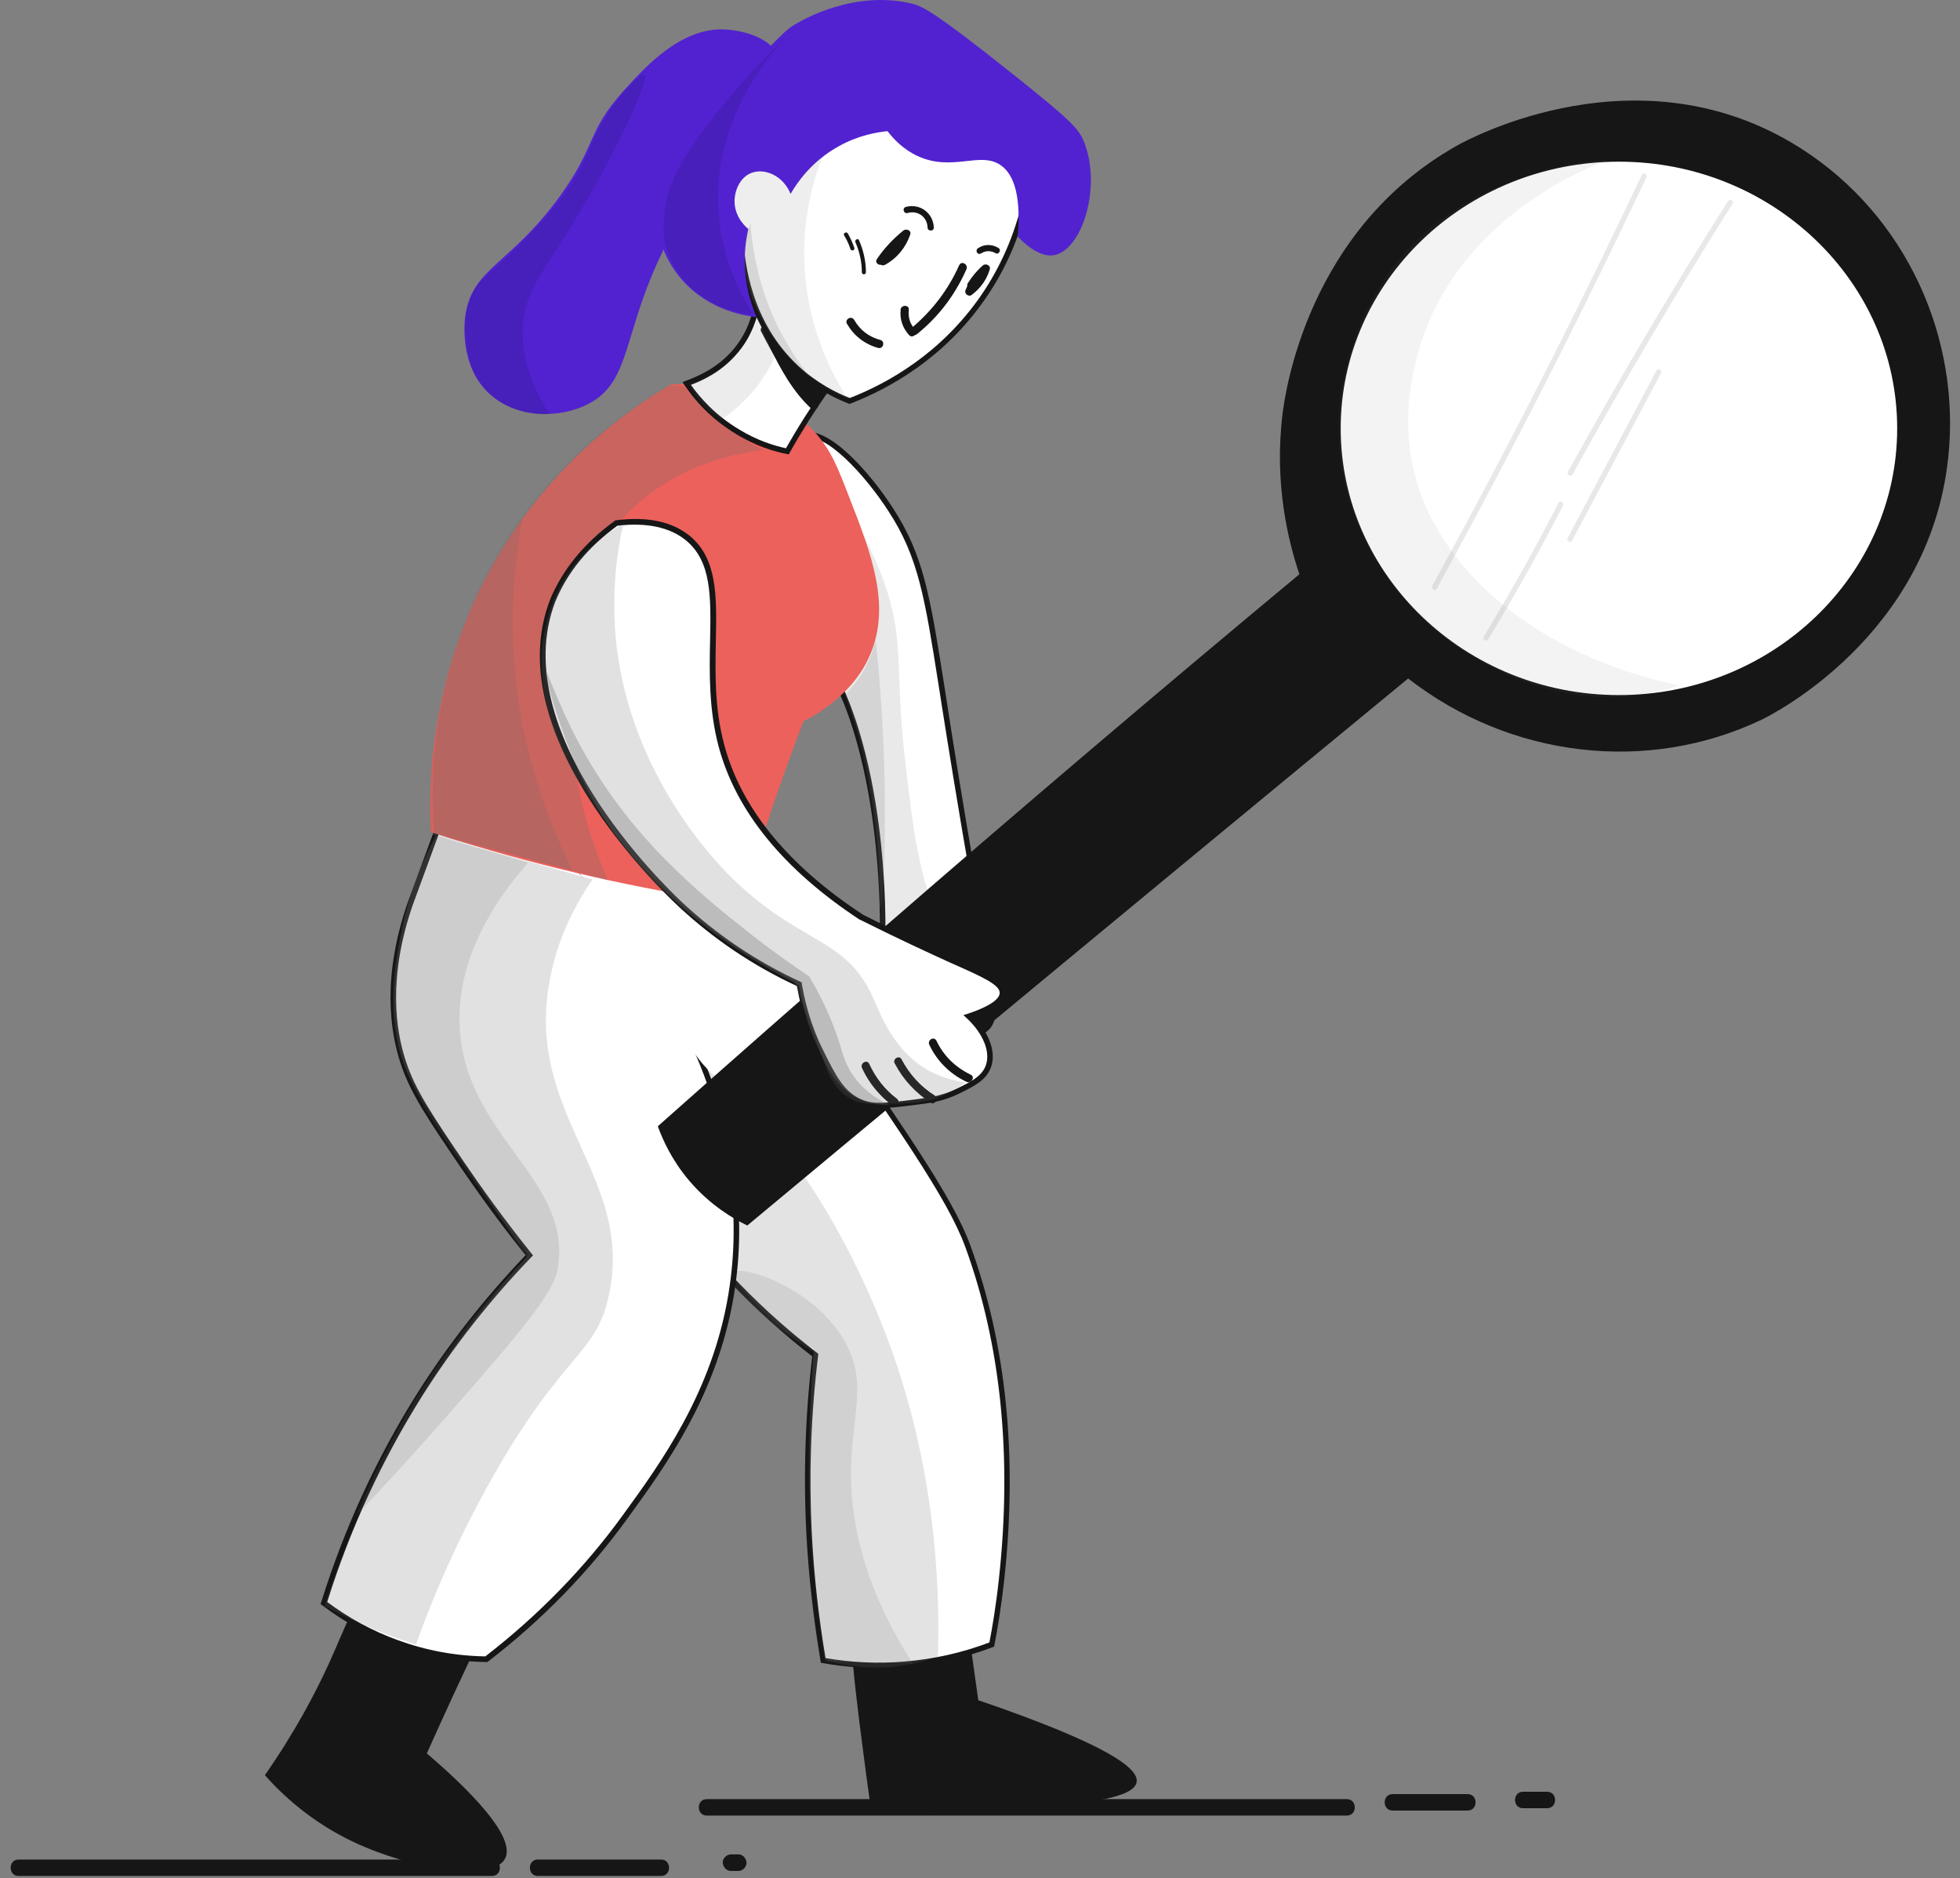 <svg xmlns="http://www.w3.org/2000/svg" width="167" height="160" viewBox="0 0 167 160" fill="none">
  <rect x="0" y="0" width="167" height="160" fill="#808080" stroke="none"/>
  <g clip-path="url(#clip0_7201_137)">
    <path d="M60.22 154.667H114.753C115.66 154.667 115.66 153.267 114.753 153.267H60.22C59.313 153.267 59.313 154.667 60.22 154.667Z" fill="#161616"/>
    <path d="M118.66 154.24H125.047C125.953 154.24 125.953 152.84 125.047 152.84H118.66C117.753 152.84 117.753 154.24 118.66 154.24Z" fill="#161616"/>
    <path d="M129.767 154.04H131.82C132.727 154.04 132.727 152.64 131.82 152.64H129.767C128.86 152.64 128.86 154.04 129.767 154.04Z" fill="#161616"/>
    <path d="M1.58 159.813H41.913C42.82 159.813 42.82 158.413 41.913 158.413H1.58C0.687 158.413 0.687 159.813 1.58 159.813Z" fill="#161616"/>
    <path d="M45.82 159.813H56.327C57.233 159.813 57.233 158.413 56.327 158.413H45.82C44.927 158.413 44.927 159.813 45.82 159.813Z" fill="#161616"/>
    <path d="M62.287 159.387H62.9C63.273 159.387 63.62 159.053 63.607 158.68C63.58 158.307 63.3 157.973 62.9 157.973H62.287C61.913 157.973 61.567 158.307 61.58 158.68C61.607 159.053 61.887 159.387 62.287 159.387Z" fill="#161616"/>
    <path d="M68.367 37.12C70.447 36.32 74.1 40.6 75.9 43.413C78.66 47.653 79.1 51.347 80.46 59.907C80.98 63.227 81.82 68.493 82.967 75.133C85.02 77.147 85.793 79.107 86.1 80.333C86.527 81.907 86.633 83.907 86.1 84.093C85.513 84.307 84.487 82.333 84.06 82.52C83.5 82.773 85.327 85.933 84.22 87.387C83.1 88.867 78.887 88.627 76.687 86.453C74.633 84.413 75.447 81.827 75.113 75.627C74.993 73.52 74.673 67.787 72.913 62.133C70.767 55.227 68.513 54.88 67.247 48.773C66.353 44.467 66.1 37.987 68.34 37.12H68.367Z" fill="white"/>
    <path d="M81.58 88.56C79.98 88.56 77.913 87.987 76.527 86.627C74.98 85.107 74.98 83.333 74.98 80.12C74.98 78.84 74.98 77.4 74.887 75.64C74.78 73.72 74.46 67.867 72.7 62.2C71.687 58.96 70.633 57.147 69.713 55.547C68.633 53.68 67.7 52.08 67.033 48.827C66.193 44.733 65.78 37.88 68.273 36.907C70.46 36.067 74.14 40.267 76.087 43.293C78.7 47.307 79.247 50.773 80.447 58.347L80.687 59.88C81.18 63.093 82.02 68.32 83.18 75.027C85.193 77.013 85.993 78.973 86.327 80.28C86.647 81.467 87.033 84.027 86.18 84.32C85.727 84.48 85.26 83.947 84.767 83.387C84.593 83.187 84.34 82.88 84.193 82.787C84.193 82.987 84.327 83.48 84.42 83.84C84.727 84.987 85.153 86.56 84.42 87.533C83.98 88.107 83.127 88.467 82.02 88.547C81.887 88.547 81.74 88.56 81.58 88.56ZM68.447 37.333C66.553 38.067 66.473 43.813 67.487 48.72C68.14 51.893 69.06 53.48 70.113 55.307C71.047 56.933 72.113 58.76 73.14 62.067C74.913 67.787 75.247 73.68 75.353 75.627C75.447 77.4 75.447 78.853 75.447 80.133C75.447 83.227 75.447 84.92 76.847 86.307C78.247 87.693 80.433 88.2 81.967 88.093C82.927 88.027 83.673 87.72 84.033 87.267C84.633 86.48 84.233 85.04 83.953 83.973C83.713 83.093 83.553 82.507 83.953 82.32C84.313 82.16 84.66 82.573 85.1 83.08C85.327 83.333 85.847 83.933 86.007 83.88C86.247 83.8 86.353 82.227 85.86 80.4C85.54 79.133 84.753 77.24 82.793 75.307L82.74 75.253V75.173C81.567 68.427 80.727 63.16 80.22 59.947L79.98 58.413C78.793 50.907 78.26 47.467 75.7 43.547C73.78 40.56 70.26 36.653 68.447 37.347V37.333Z" fill="#161616"/>
    <path opacity="0.15" d="M71.447 43.147C72.727 42.867 74.98 48.693 75.113 49.013C77.167 54.4 76.193 56.68 77.1 64.613C77.847 71.067 78.273 74.747 80.353 79.28C82.367 83.627 84.7 86.187 83.82 87.347C82.927 88.533 79.447 87.4 76.713 86.293C76.46 85.707 76.087 84.8 75.78 83.667C75.007 80.933 75.06 78.76 75.06 77.707C75.06 77.12 75.033 70.333 73.7 64.413C72.98 61.253 72.647 61.72 71.807 58.453C69.953 51.347 70.033 43.44 71.46 43.133L71.447 43.147Z" fill="#6D6C6C"/>
    <path opacity="0.17" d="M74.607 54.467C74.86 56.893 75.193 60.52 75.327 64.947C75.54 71.76 75.207 77.413 75.02 77.413C74.86 77.413 75.073 73.347 74.18 67.773C73.593 64.08 72.727 61.08 72.073 59.093C72.513 58.653 73.06 58.04 73.553 57.2C74.167 56.12 74.46 55.147 74.607 54.467Z" fill="#6D6C6C"/>
    <path d="M72.993 137.453C72.38 138.573 72.287 139.787 73.7 150.387C73.86 151.693 74.033 152.773 74.127 153.52C77.7 154.08 82.753 154.52 88.753 153.947C92.38 153.6 96.62 153.2 96.847 151.813C97.033 150.693 94.58 148.68 83.353 144.84C82.833 141.093 82.3 137.36 81.78 133.613C75.207 134.053 73.5 136.587 73.007 137.453H72.993Z" fill="#161616"/>
    <path d="M58.887 70.76C61.087 73.76 64.22 78.053 67.887 83.32C76.593 95.76 80.94 101.987 82.46 106.147C86.953 118.48 85.78 130.453 85.34 134.52C85.087 136.853 84.753 138.773 84.5 140.093C82.727 140.773 80.167 141.52 77.06 141.773C74.273 142.013 71.887 141.747 70.14 141.44C69.607 138.253 69.153 134.68 68.953 130.8C68.647 125.027 68.927 119.853 69.473 115.427C63.46 110.813 59.58 106.067 57.22 102.773C50.9 93.867 49.22 86.147 48.22 81.187C46.793 74.307 47.78 72.44 48.687 71.453C51.727 68.293 58.327 70.56 58.913 70.747L58.887 70.76Z" fill="white"/>
    <path d="M74.873 142.107C73.3 142.107 71.727 141.96 70.1 141.68L69.94 141.653L69.913 141.493C69.313 137.92 68.913 134.333 68.713 130.827C68.447 125.693 68.607 120.56 69.207 115.547C64.54 111.947 60.433 107.707 57.007 102.92C50.5 93.733 48.847 85.6 47.967 81.24C46.567 74.493 47.447 72.427 48.487 71.307C51.247 68.44 56.687 69.8 58.887 70.52L59.02 70.56L59.06 70.627C61.14 73.453 64.327 77.84 68.073 83.2C76.78 95.653 81.14 101.893 82.673 106.08C85.74 114.493 86.713 124.067 85.567 134.56C85.3 136.973 84.967 138.933 84.727 140.147L84.7 140.28L84.58 140.32C82.18 141.24 79.66 141.8 77.073 142.013C76.34 142.08 75.607 142.107 74.86 142.107H74.873ZM70.34 141.253C72.633 141.64 74.833 141.733 77.047 141.547C79.54 141.347 81.98 140.8 84.3 139.92C84.54 138.707 84.86 136.813 85.113 134.493C86.247 124.08 85.287 114.56 82.247 106.227C80.74 102.093 76.38 95.867 67.7 83.453C63.98 78.133 60.82 73.773 58.74 70.947C57.073 70.4 51.473 68.867 48.833 71.613C47.873 72.653 47.073 74.587 48.42 81.133C49.3 85.467 50.94 93.533 57.393 102.64C60.82 107.413 64.927 111.653 69.607 115.24L69.713 115.32V115.453C69.087 120.48 68.913 125.64 69.18 130.787C69.367 134.227 69.753 137.747 70.34 141.24V141.253Z" fill="#161616"/>
    <path opacity="0.19" d="M59.567 90.493C61.98 92.533 65.113 95.547 68.153 99.693C68.993 100.867 72.487 105.84 75.54 113.84C79.753 124.933 80.1 135.267 79.913 141.12C78.887 141.493 77.433 141.893 75.7 142.027C73.38 142.187 71.487 141.787 70.273 141.413C69.527 136.853 68.967 131.587 68.913 125.733C68.887 121.947 69.06 118.413 69.353 115.187C68.767 114.853 57.473 108.493 57.607 97.853C57.633 94.88 58.567 92.36 59.553 90.48L59.567 90.493Z" fill="#6D6C6C"/>
    <path opacity="0.15" d="M62.58 108.413C63.1 107.707 69.527 109.68 72.073 114.453C73.993 118.027 72.447 120.787 72.513 125.893C72.567 129.707 73.54 135.133 77.78 141.707C75.327 141.653 72.873 141.613 70.393 141.56C69.713 137.213 69.18 132.253 69.033 126.8C68.913 122.493 69.06 118.52 69.34 114.893C68.433 114.427 67.26 113.707 66.02 112.627C64.633 111.413 62.207 108.933 62.58 108.413Z" fill="#6D6C6C"/>
    <path d="M31.66 135.6C29.887 136.747 29.58 138.333 27.967 141.84C26.847 144.267 25.153 147.52 22.567 151.227C24.047 152.893 26.5 155.2 30.1 156.907C35.033 159.24 41.967 160.373 43.033 158.333C44.18 156.133 38.167 150.92 36.367 149.373C36.86 148.28 37.647 146.52 38.633 144.387C41.233 138.813 41.74 138 41.327 137C40.34 134.613 34.9 133.533 31.66 135.6Z" fill="#161616"/>
    <path d="M39.167 65.467C37.767 69.32 36.34 73.187 34.927 77.027C32.607 83.72 33.62 88.347 34.367 90.573C35.18 93.027 36.607 95.133 39.447 99.32C41.647 102.547 43.633 105.147 45.087 106.947C42.18 109.96 38.887 113.867 35.78 118.787C31.593 125.427 29.113 131.68 27.593 136.56C28.98 137.613 31.06 138.947 33.793 139.947C36.86 141.067 39.567 141.333 41.42 141.347C44.673 138.84 49.113 134.933 53.26 129.2C56.513 124.733 60.887 118.72 62.287 110.293C64.673 95.947 56.887 84.28 54.1 80.12C49.073 72.56 43.033 67.973 39.18 65.453L39.167 65.467Z" fill="white"/>
    <path d="M41.5 141.587H41.42C38.78 141.547 36.193 141.08 33.713 140.173C31.447 139.347 29.34 138.187 27.447 136.747L27.313 136.653L27.367 136.493C29.327 130.2 32.087 124.2 35.58 118.653C38.207 114.507 41.3 110.573 44.78 106.933C43.46 105.293 41.473 102.707 39.26 99.453L39.22 99.4C36.393 95.227 34.98 93.133 34.153 90.653C33.22 87.867 32.553 83.227 34.713 76.96C35.26 75.467 35.807 73.987 36.353 72.493C37.22 70.133 38.087 67.76 38.953 65.4L39.06 65.12L39.313 65.28C45.407 69.267 50.46 74.227 54.3 80.013C57.207 84.36 64.927 95.907 62.527 110.36C61.113 118.84 56.687 124.92 53.46 129.36C50.18 133.907 46.18 138.013 41.58 141.547L41.513 141.6L41.5 141.587ZM27.873 136.467C29.687 137.827 31.713 138.933 33.887 139.72C36.287 140.6 38.793 141.067 41.353 141.107C45.887 137.6 49.833 133.547 53.073 129.067C56.273 124.667 60.673 118.627 62.06 110.267C64.433 96 56.793 84.56 53.913 80.253C50.153 74.6 45.233 69.747 39.3 65.813C38.473 68.093 37.633 70.36 36.807 72.627C36.26 74.12 35.713 75.6 35.167 77.093C33.047 83.227 33.687 87.76 34.607 90.48C35.407 92.893 36.82 94.973 39.62 99.12L39.66 99.173C41.94 102.52 43.98 105.16 45.287 106.787L45.42 106.947L45.273 107.093C41.753 110.747 38.633 114.72 35.993 118.893C32.553 124.36 29.82 130.267 27.887 136.453L27.873 136.467Z" fill="#161616"/>
    <path d="M49.02 73.893C50.82 76.4 52.593 78.92 54.313 81.467C54.527 81.347 54.713 81.227 54.927 81.12C53.407 79.08 52.047 76.907 50.873 74.64C50.713 74.8 50.54 74.973 50.38 75.133C51.34 75.787 51.873 76.773 52.46 77.733C53.14 78.853 53.847 79.973 54.513 81.107C55.847 83.28 57.18 85.48 58.513 87.653C58.727 87.533 58.913 87.413 59.127 87.307C57.087 84.12 55.06 80.947 52.993 77.76C52.753 77.387 52.153 77.733 52.38 78.107C54.9 82.32 57.46 86.507 59.98 90.72C60.22 91.12 60.82 90.773 60.593 90.373C58.74 87.24 56.927 84.08 55.073 80.947C54.887 81.093 54.7 81.227 54.513 81.373C57.153 84.293 57.62 88.56 60.5 91.293C60.833 91.6 61.313 91.107 60.993 90.8C58.113 88.08 57.647 83.8 55.007 80.88C54.727 80.573 54.26 80.973 54.447 81.307C56.3 84.44 58.113 87.6 59.967 90.733C60.18 90.613 60.367 90.493 60.58 90.387C58.06 86.173 55.5 81.987 52.98 77.773C52.767 77.893 52.58 78.013 52.367 78.12C54.407 81.307 56.433 84.48 58.5 87.667C58.74 88.04 59.34 87.693 59.113 87.32C57.62 84.867 56.113 82.413 54.62 79.973C53.527 78.147 52.513 75.787 50.687 74.547C50.38 74.333 50.06 74.733 50.193 75.04C51.367 77.307 52.7 79.467 54.247 81.52C54.5 81.867 55.113 81.547 54.86 81.173C53.153 78.6 51.393 76.08 49.567 73.6C49.38 73.2 48.767 73.547 49.033 73.933L49.02 73.893Z" fill="white"/>
    <path opacity="0.2" d="M50.487 74.92C49.273 76.68 47.58 79.573 46.86 83.387C44.633 94.947 53.993 100.067 51.913 110.2C50.82 115.533 48.033 115.04 41.807 126.133C38.647 131.773 36.633 136.733 35.447 140.093C33.927 139.627 32.26 139.013 30.513 138.227C29.487 137.76 28.527 137.293 27.66 136.8C29.047 132.493 31.127 127.307 34.26 121.733C37.82 115.44 41.727 110.533 45.02 106.907C44.113 105.733 42.753 103.96 41.18 101.733C36.847 95.6 34.647 92.467 33.927 88.867C33.113 84.893 33.78 81.493 34.26 79.2C34.967 75.733 36.153 73.027 37.113 71.173C41.553 72.413 46.02 73.68 50.5 74.92H50.487Z" fill="#6D6C6C"/>
    <path opacity="0.17" d="M44.993 73.493C42.353 76.507 38.887 81.467 39.167 87.453C39.593 96.84 48.847 100.413 47.513 108.107C47.14 110.24 44.193 113.653 38.273 120.413C35.02 124.133 32.26 127.107 30.367 129.093C31.82 125.533 33.927 121.28 36.967 116.787C39.66 112.813 42.42 109.627 44.873 107.12C44.153 106.027 42.86 104.053 41.247 101.627C35.607 93.16 34.513 91.827 33.873 88.88C33.127 85.413 33.62 82.493 33.993 80.32C34.673 76.267 36.1 73.16 37.18 71.2C39.78 71.947 42.393 72.72 44.993 73.493Z" fill="#6D6C6C"/>
    <path d="M57.087 32.787C53.767 34.747 47.447 39.08 42.633 47.027C36.5 57.16 36.5 67.053 36.713 70.893C37.86 71.267 39.033 71.64 40.22 71.987C48.193 74.373 55.913 75.987 63.22 77.013C63.833 74.933 64.487 72.827 65.18 70.653C66.233 67.453 67.327 64.387 68.46 61.453C72.34 59.44 73.7 56.84 74.14 55.773C75.94 51.56 74.233 47.16 72.38 42.413C71.353 39.747 70.807 38.387 69.527 36.933C65.5 32.373 58.86 32.653 57.087 32.773V32.787Z" fill="#EC615B"/>
    <path opacity="0.27" d="M64.967 38.333C58.58 39.173 55.167 42.08 53.78 43.427C45.993 51.12 48.687 64.107 49.407 67.613C50.06 70.773 51.047 73.293 51.82 75C46.887 73.667 41.967 72.307 37.033 70.973C36.727 67.4 36.42 58.2 41.74 48.4C46.673 39.32 53.767 34.667 56.927 32.84C57.367 32.867 57.82 32.907 58.26 32.933C58.94 33.733 59.753 34.573 60.767 35.44C62.26 36.747 63.74 37.667 64.98 38.32L64.967 38.333Z" fill="#6D6C6C"/>
    <path opacity="0.2" d="M44.5 44.2C43.847 47.64 43.313 52.627 44.007 58.52C44.847 65.44 47.073 70.8 48.807 74.173C44.78 73.147 40.74 72.12 36.713 71.107C36.527 67.88 36.62 63.04 38.167 57.467C39.847 51.387 42.567 46.933 44.5 44.2Z" fill="#6D6C6C"/>
    <path d="M56.047 95.947C62.273 90.413 68.54 84.907 74.82 79.44C86.673 69.133 98.633 58.96 110.713 48.92C109.767 46.107 108.553 41.227 109.273 35.307C109.5 33.427 111.42 19.573 124.127 12.413C125.18 11.813 139.753 3.933 153.42 12.627C162.433 18.36 167.1 28.813 165.993 39.027C164.367 54.213 150.887 60.933 150.1 61.307C140.38 65.947 128.687 64.573 119.98 57.8C106.887 68.573 93.833 79.36 80.793 90.173C75.073 94.907 69.38 99.653 63.673 104.4C62.487 103.827 60.513 102.68 58.74 100.6C57.247 98.853 56.473 97.107 56.047 95.947Z" fill="#161616"/>
    <path d="M137.94 59.36C151.121 59.36 161.807 49.122 161.807 36.493C161.807 23.864 151.121 13.627 137.94 13.627C124.759 13.627 114.073 23.864 114.073 36.493C114.073 49.122 124.759 59.36 137.94 59.36Z" fill="white"/>
    <path d="M137.94 59.507C124.7 59.507 113.927 49.187 113.927 36.493C113.927 23.8 124.7 13.48 137.94 13.48C151.18 13.48 161.953 23.8 161.953 36.493C161.953 49.187 151.18 59.507 137.94 59.507ZM137.94 13.773C124.86 13.773 114.233 23.96 114.233 36.493C114.233 49.027 124.873 59.213 137.94 59.213C151.007 59.213 161.647 49.027 161.647 36.493C161.647 23.96 151.007 13.773 137.94 13.773Z" fill="#161616"/>
    <path d="M139.887 14.893C135.527 24.133 130.94 33.28 126.14 42.307C124.78 44.853 123.42 47.387 122.033 49.92C121.9 50.173 122.287 50.4 122.42 50.147C127.34 41.173 132.047 32.107 136.527 22.92C137.793 20.333 139.033 17.733 140.287 15.107C140.407 14.867 140.02 14.64 139.887 14.893Z" fill="#E8E8E8"/>
    <path d="M147.233 17.133C142.447 24.68 137.9 32.373 133.593 40.2C133.46 40.453 133.847 40.68 133.98 40.427C138.3 32.6 142.847 24.92 147.62 17.36C147.767 17.12 147.38 16.893 147.233 17.133Z" fill="#E8E8E8"/>
    <path d="M132.793 42.84C130.807 46.707 128.687 50.507 126.42 54.227C126.273 54.48 126.66 54.707 126.807 54.453C129.06 50.733 131.193 46.933 133.18 43.067C133.313 42.813 132.927 42.573 132.793 42.84Z" fill="#E8E8E8"/>
    <path d="M141.14 31.56C138.607 36.32 136.1 41.067 133.567 45.827C133.433 46.08 133.82 46.307 133.953 46.053C136.487 41.293 138.993 36.547 141.527 31.787C141.66 31.533 141.273 31.307 141.14 31.56Z" fill="#E8E8E8"/>
    <path opacity="0.08" d="M137.233 13.547C135.567 14.147 124.567 18.267 121.047 29.32C120.647 30.6 119.38 34.72 120.327 39.493C122.153 48.587 131.233 55.933 143.113 58.4C142.207 58.707 140.953 59.067 139.38 59.253C129.927 60.44 122.607 54 121.753 53.24C119.887 51.533 114.127 45.76 114.02 36.613C114.007 35.813 114.047 26.787 120.9 20.28C124.887 16.493 129.553 15.107 131.5 14.547C133.793 13.893 135.793 13.653 137.233 13.56V13.547Z" fill="#6D6C6C"/>
    <path d="M52.527 44.56C54.207 44.347 56.74 44.32 58.58 45.827C62.553 49.053 59.487 56.067 61.46 63.493C62.513 67.467 65.3 72.827 73.393 78.133C76.593 79.747 79.26 80.96 81.113 81.8C83.753 82.987 85.447 83.667 85.42 84.587C85.393 85.493 83.74 86.173 82.54 86.573C83.967 87.907 84.687 89.587 84.207 90.88C83.833 91.88 82.807 92.373 81.66 92.933C80.353 93.587 79.247 93.733 77.993 93.893C75.633 94.2 74.46 94.333 73.38 93.893C71.713 93.187 70.967 91.653 69.873 89.427C69.26 88.213 68.513 86.32 68.113 83.853C65.473 82.64 61.687 80.533 57.913 77C56.433 75.613 42.78 62.52 47.087 51.2C47.74 49.613 49.127 47.04 52.54 44.56H52.527Z" fill="white"/>
    <path d="M75.007 94.4C74.353 94.4 73.807 94.32 73.287 94.093C71.567 93.36 70.78 91.787 69.7 89.587L69.66 89.507C69.087 88.36 68.327 86.48 67.9 84C64.153 82.267 60.74 79.96 57.753 77.16C56.713 76.187 53.1 72.653 50.127 67.947C46.127 61.587 45.02 55.933 46.86 51.107C47.927 48.52 49.78 46.253 52.393 44.36L52.447 44.32H52.5C55.153 43.987 57.247 44.427 58.74 45.627C61.14 47.573 61.073 50.827 60.993 54.6C60.94 57.28 60.873 60.333 61.7 63.413C63.127 68.827 67.113 73.707 73.527 77.92C76.753 79.547 79.447 80.773 81.22 81.587L81.82 81.853C84.233 82.933 85.687 83.587 85.66 84.587C85.647 85.36 84.793 86.027 82.98 86.667C84.34 88.067 84.9 89.72 84.42 90.96C84.02 92.04 82.94 92.56 81.807 93.12L81.753 93.147C80.42 93.813 79.313 93.96 78.02 94.12C76.753 94.28 75.793 94.4 75.007 94.4ZM52.62 44.773C50.073 46.627 48.34 48.76 47.3 51.28C43.087 62.36 56.527 75.373 58.073 76.827C61.06 79.627 64.473 81.92 68.207 83.64L68.313 83.693V83.813C68.74 86.307 69.5 88.173 70.06 89.32L70.1 89.4C71.18 91.587 71.887 93.027 73.447 93.68C74.447 94.093 75.54 93.973 77.94 93.667C79.193 93.507 80.273 93.36 81.54 92.733L81.593 92.707C82.687 92.173 83.633 91.707 83.98 90.8C84.42 89.653 83.793 88.067 82.38 86.747L82.087 86.48L82.46 86.36C84.687 85.613 85.167 84.987 85.18 84.587C85.193 83.907 83.7 83.227 81.607 82.293L81.007 82.027C79.22 81.213 76.513 79.973 73.273 78.347H73.247C66.727 74.053 62.687 69.08 61.22 63.56C60.393 60.413 60.447 57.333 60.5 54.613C60.58 50.813 60.633 47.813 58.42 46.013C57.047 44.907 55.087 44.493 52.593 44.787L52.62 44.773Z" fill="#161616"/>
    <path d="M73.447 90.987C74.033 92.267 74.927 93.347 76.073 94.213C76.42 94.493 76.78 93.88 76.42 93.6C75.393 92.827 74.593 91.8 74.06 90.627C73.873 90.227 73.26 90.573 73.447 90.973V90.987Z" fill="#161616"/>
    <path d="M76.247 90.613C76.953 91.973 78.007 93.093 79.287 93.933C79.66 94.173 80.007 93.56 79.633 93.32C78.447 92.573 77.487 91.52 76.82 90.253C76.633 89.853 76.02 90.2 76.233 90.6L76.247 90.613Z" fill="#161616"/>
    <path d="M79.193 89.027C79.847 90.413 80.967 91.507 82.353 92.16C82.753 92.347 83.127 91.733 82.7 91.547C81.42 90.933 80.407 89.96 79.793 88.667C79.58 88.24 78.993 88.6 79.18 89.013L79.193 89.027Z" fill="#161616"/>
    <path opacity="0.2" d="M53.113 44.6C52.593 46.92 52.033 50.56 52.527 54.96C53.807 66.093 61.02 73.44 62.207 74.64C68.153 80.533 72.033 79.733 74.393 85C75.02 86.4 76.153 89.587 79.193 91.24C80.38 91.867 81.513 92.107 82.26 92.2C81.86 92.533 81.207 92.973 80.34 93.347C78.887 93.973 77.62 94 75.633 94.027C74.153 94.053 73.407 94.053 72.753 93.747C71.367 93.12 70.713 91.8 70.46 91.147C69.527 88.627 68.607 86.093 67.673 83.573C63.113 81.24 56.66 77.067 51.553 69.933C49.42 66.96 45.873 61.867 46.167 55.733C46.313 52.947 47.193 51.013 47.407 50.547C49.073 47.107 51.833 45.333 53.087 44.6H53.113Z" fill="#6D6C6C"/>
    <path opacity="0.32" d="M46.487 57.16C46.633 57.107 47.513 59.92 49.273 63.2C53.553 71.293 59.727 76.253 64.153 79.72C66.167 81.293 67.873 82.453 68.953 83.187C70.26 85.387 71.007 87.28 71.46 88.667C71.833 89.813 72.047 90.84 72.913 91.92C73.807 93.093 74.953 93.747 75.793 94.12C75.167 94.147 74.207 94.093 73.193 93.627C71.273 92.733 70.433 90.893 69.54 88.92C69.02 87.8 68.42 86.107 68.087 83.933C55.873 77.76 51.287 69.973 49.553 66.267C47.78 62.48 46.3 57.267 46.487 57.16Z" fill="#6D6C6C"/>
    <path d="M65.86 23.2C64.193 23.853 65.18 27.133 62.513 30.107C61.207 31.587 59.607 32.28 58.513 32.68C59.22 33.733 60.593 35.44 62.86 36.8C64.473 37.787 66.02 38.253 67.1 38.467C67.447 37.84 68.033 36.853 68.767 35.68C71.367 31.587 72.3 31.147 72.433 29.787C72.78 26.467 67.993 22.373 65.86 23.213V23.2Z" fill="white"/>
    <path d="M67.22 38.707L67.047 38.68C66.02 38.48 64.433 38.027 62.74 36.987C60.5 35.64 59.1 33.973 58.313 32.8L58.153 32.547L58.433 32.44C59.487 32.053 61.047 31.373 62.34 29.933C63.727 28.387 64.1 26.76 64.393 25.467C64.673 24.267 64.887 23.32 65.767 22.973C66.687 22.613 68.06 23.04 69.473 24.107C71.22 25.427 72.887 27.707 72.66 29.787C72.567 30.64 72.193 31.16 71.367 32.267C70.793 33.04 70.02 34.093 68.94 35.787C68.233 36.92 67.647 37.907 67.287 38.56L67.207 38.707H67.22ZM58.873 32.787C59.647 33.893 60.967 35.387 62.98 36.587C64.527 37.533 65.98 37.973 66.967 38.187C67.34 37.533 67.887 36.6 68.553 35.547C69.633 33.84 70.42 32.787 70.993 32C71.793 30.92 72.113 30.48 72.193 29.747C72.393 27.853 70.78 25.693 69.193 24.48C67.94 23.52 66.687 23.12 65.94 23.413C65.287 23.68 65.1 24.467 64.847 25.573C64.54 26.933 64.153 28.627 62.687 30.253C61.447 31.653 59.967 32.373 58.873 32.787Z" fill="#161616"/>
    <path d="M65.553 29.507C66.513 31.427 67.513 33.32 69.113 34.8C69.447 35.107 69.927 34.613 69.607 34.307C68.06 32.88 67.1 31.013 66.167 29.16C65.953 28.76 65.353 29.107 65.553 29.507Z" fill="#161616"/>
    <path d="M64.86 28.253C65.94 30.36 67.1 32.44 69.167 33.733C69.513 33.947 69.873 33.48 69.593 33.173C68.913 32.453 68.207 31.72 67.553 31C67.393 31.16 67.22 31.333 67.06 31.493C67.46 31.92 67.873 32.307 68.34 32.64C68.5 32.76 69.02 32.987 69.113 33.133C69.26 33.373 69.113 33.747 69.047 33.973C69.287 34.04 69.487 34.093 69.727 34.16C69.753 34.04 69.753 33.92 69.78 33.827C69.833 33.52 69.447 33.2 69.193 33.48C69.193 33.227 69.127 32.96 68.953 32.76C68.74 32.88 68.553 33 68.34 33.107C68.593 33.453 68.86 33.813 69.113 34.16C69.3 34.013 69.487 33.88 69.673 33.733C69.46 33.493 69.3 33.267 69.14 33.013C68.927 32.707 68.34 32.893 68.513 33.293C68.66 33.6 68.7 33.72 68.913 33.973C69.193 34.32 69.687 33.827 69.407 33.48C69.34 33.36 69.26 33.24 69.193 33.107C68.98 33.2 68.767 33.293 68.567 33.387C68.78 33.693 68.993 33.973 69.22 34.253C69.473 34.56 70.02 34.16 69.78 33.827C69.527 33.48 69.26 33.12 69.007 32.773C68.753 32.4 68.207 32.72 68.393 33.12C68.633 33.587 69.1 34.693 69.727 33.987C69.54 33.867 69.327 33.747 69.14 33.64C69.113 33.76 69.113 33.88 69.087 33.973C69.02 34.413 69.647 34.6 69.767 34.16C69.927 33.6 70.327 33.347 69.86 32.773C69.647 32.52 69.3 32.4 69.047 32.24C68.513 31.893 68.047 31.467 67.593 31C67.287 30.667 66.793 31.16 67.1 31.493C67.78 32.213 68.46 32.947 69.14 33.667C69.287 33.48 69.42 33.293 69.567 33.107C67.62 31.893 66.553 29.88 65.513 27.893C65.26 27.493 64.647 27.867 64.86 28.267V28.253Z" fill="#161616"/>
    <path d="M87.38 17C86.913 19.08 85.953 22.173 83.753 25.347C79.9 30.933 74.647 33.307 72.407 34.16C71.127 33.667 69.433 32.8 67.847 31.333C63.5 27.28 63.167 21.747 63.127 20.32C62.66 20.2 61.98 19.947 61.393 19.387C59.9 17.933 59.54 15.053 60.927 13.867C62.5 12.507 65.487 14.173 65.82 14.333C66.54 14.733 67.06 15.227 67.393 15.6C68.673 11.72 71.767 8.787 75.447 8.187C80.447 7.373 85.927 11.013 87.407 17H87.38Z" fill="white"/>
    <path d="M72.407 34.413L72.327 34.387C71.14 33.933 69.367 33.067 67.687 31.507C63.673 27.773 62.993 22.693 62.887 20.493C62.407 20.347 61.78 20.08 61.22 19.547C60.327 18.68 59.78 17.28 59.82 15.96C59.847 15 60.18 14.187 60.767 13.68C61.807 12.787 63.607 12.92 65.847 14.08L65.913 14.107C66.42 14.387 66.873 14.733 67.287 15.133C68.7 11.28 71.767 8.533 75.393 7.933C80.7 7.067 86.18 11.107 87.607 16.933V16.987V17.04C86.913 20.12 85.687 22.96 83.94 25.467C80.447 30.52 75.78 33.093 72.487 34.373L72.407 34.4V34.413ZM62.513 13.56C61.967 13.56 61.46 13.693 61.073 14.04C60.593 14.453 60.313 15.147 60.287 15.973C60.247 17.173 60.753 18.44 61.553 19.213C62.1 19.733 62.74 19.987 63.18 20.093L63.353 20.133V20.307C63.42 22.333 64.007 27.44 68.007 31.16C69.593 32.627 71.26 33.467 72.407 33.907C75.633 32.653 80.167 30.12 83.567 25.2C85.26 22.747 86.46 19.987 87.14 16.987C85.74 11.413 80.513 7.573 75.46 8.4C71.953 8.987 68.86 11.827 67.593 15.653L67.46 16.04L67.193 15.733C66.767 15.24 66.26 14.827 65.687 14.52L65.62 14.493C64.82 14.08 63.593 13.56 62.5 13.56H62.513Z" fill="#161616"/>
    <path d="M81.727 22.587C80.793 24.693 79.407 26.493 77.633 27.973C77.287 28.253 77.78 28.747 78.127 28.467C79.98 26.973 81.38 25.12 82.34 22.947C82.527 22.52 81.913 22.173 81.727 22.6V22.587Z" fill="#161616"/>
    <path d="M76.74 26.4C76.647 27.2 76.927 27.973 77.46 28.547C77.767 28.88 78.26 28.387 77.953 28.053C77.527 27.587 77.367 27.027 77.433 26.387C77.487 25.947 76.78 25.947 76.727 26.387L76.74 26.4Z" fill="#161616"/>
    <path d="M75.313 22.4C75.927 21.56 76.647 20.813 77.46 20.133C77.273 20.013 77.06 19.893 76.873 19.787C76.567 20.72 75.913 21.467 75.047 21.933C75.193 22.12 75.327 22.307 75.473 22.493C76.007 21.84 76.553 21.213 77.087 20.547C77.367 20.2 76.873 19.707 76.593 20.053C76.06 20.707 75.513 21.333 74.98 22C74.727 22.307 75.047 22.747 75.407 22.56C76.433 22 77.18 21.08 77.553 19.987C77.673 19.613 77.22 19.453 76.967 19.64C76.1 20.347 75.353 21.133 74.727 22.053C74.447 22.427 75.06 22.773 75.313 22.4Z" fill="#161616"/>
    <path d="M83.073 24.453C83.38 23.933 83.78 23.493 84.22 23.093C84.033 22.973 83.82 22.853 83.633 22.747C83.42 23.453 83.007 24.08 82.393 24.52C82.553 24.667 82.74 24.773 82.913 24.92C83.06 24.547 83.26 24.2 83.527 23.893C83.807 23.547 83.313 23.053 83.033 23.4C82.7 23.827 82.447 24.24 82.26 24.733C82.14 25.013 82.54 25.32 82.78 25.133C83.527 24.573 84.06 23.853 84.327 22.96C84.447 22.613 83.993 22.4 83.74 22.613C83.247 23.04 82.833 23.547 82.473 24.107C82.22 24.48 82.82 24.827 83.087 24.453H83.073Z" fill="#161616"/>
    <path d="M72.9 20.667C73.247 21.48 73.433 22.333 73.433 23.187C73.433 23.427 73.78 23.427 73.78 23.187C73.78 22.253 73.567 21.333 73.193 20.467C73.1 20.253 72.793 20.44 72.887 20.653L72.9 20.667Z" fill="#161616"/>
    <path d="M71.927 20.067C72.167 20.44 72.327 20.813 72.46 21.213C72.527 21.427 72.86 21.333 72.793 21.12C72.647 20.68 72.46 20.28 72.233 19.88C72.113 19.693 71.807 19.88 71.927 20.067Z" fill="#161616"/>
    <path d="M77.327 18.147C78.193 17.893 79.007 18.48 79.033 19.387C79.033 19.72 79.567 19.733 79.567 19.387C79.513 18.147 78.393 17.307 77.18 17.627C76.847 17.72 76.993 18.24 77.327 18.147Z" fill="#161616"/>
    <path d="M83.593 21.587C83.967 21.347 84.407 21.333 84.807 21.56C85.087 21.747 85.367 21.28 85.06 21.12C84.527 20.787 83.847 20.787 83.327 21.147C83.047 21.333 83.3 21.773 83.58 21.587H83.593Z" fill="#161616"/>
    <path d="M72.18 27.6C72.74 28.6 73.7 29.333 74.82 29.64C75.26 29.76 75.447 29.08 75.007 28.96C74.047 28.707 73.273 28.12 72.78 27.253C72.54 26.853 71.94 27.2 72.167 27.6H72.18Z" fill="#161616"/>
    <path d="M67.353 16.533C67.873 15.64 69.113 13.747 71.5 12.44C73.14 11.533 74.687 11.267 75.62 11.173C76.14 11.853 76.98 12.747 78.22 13.307C81.14 14.64 83.513 12.88 85.233 14.053C86.14 14.667 87.06 16.133 86.713 20.16C88.26 21.747 89.287 21.84 89.847 21.733C92.18 21.267 93.873 16 92.393 12.16C91.953 11.013 91.367 10.36 86.407 6.4C79.407 0.827 78.54 0.507 77.633 0.293C72.82 -0.827 68.553 1.6 67.833 2.027C66.9 2.56 66.687 2.827 61.327 8.453C57.167 12.827 56.767 13.227 56.393 14.307C55.407 17.027 55.593 20.947 58.1 23.827C60.46 26.52 63.647 26.92 64.46 27.013C64.113 26.213 63.74 25.093 63.553 23.72C63.313 21.947 63.553 20.467 63.767 19.507C63.607 19.387 62.673 18.613 62.593 17.307C62.54 16.347 62.993 15.133 64.02 14.733C65.167 14.293 66.74 14.973 67.367 16.533H67.353Z" fill="#5222D0"/>
    <path d="M66.353 4.76C65.393 2.867 62.593 2.587 62.1 2.533C58.193 2.133 55.06 5.627 53.207 7.653C49.927 11.28 50.873 12.36 47.687 16.733C43.473 22.533 40.313 22.787 39.66 26.787C39.607 27.093 39.033 31.12 41.7 33.547C43.993 35.653 47.687 35.68 50.127 34.413C53.42 32.707 53.14 29.267 55.527 23.493C60.207 12.213 68.207 8.4 66.353 4.76Z" fill="#5222D0"/>
    <path opacity="0.12" d="M70.113 13.28C69.367 15.147 68.473 18.12 68.527 21.84C68.593 27.787 71.033 32.133 72.247 34C70.913 33.44 68.687 32.24 66.753 29.907C65.953 28.947 64.087 26.68 63.593 23.187C63.353 21.613 63.5 20.307 63.647 19.427C63.5 19.307 62.553 18.44 62.593 17.093C62.62 16.2 63.087 15.013 64.087 14.667C65.207 14.267 66.753 15 67.367 16.56C67.607 16.093 67.927 15.507 68.42 14.893C69.033 14.173 69.633 13.653 70.127 13.28H70.113Z" fill="#6D6C6C"/>
    <path opacity="0.13" d="M66.007 30.4C65.82 30.827 65.607 31.24 65.353 31.667C64.18 33.627 62.66 34.947 61.473 35.733C61.047 35.48 60.487 35.08 59.927 34.467C59.313 33.813 58.94 33.16 58.74 32.693C59.647 32.413 61.927 31.547 63.46 29.28C63.993 28.467 64.327 27.667 64.513 27.013C65.007 28.16 65.5 29.28 66.007 30.4Z" fill="#6D6C6C"/>
    <path opacity="0.18" d="M63.94 19.027C64.06 20.64 64.367 22.747 65.153 25.107C66.247 28.307 67.847 30.68 69.06 32.173C67.847 31.187 66.393 29.72 65.22 27.653C64.447 26.267 63.3 24.28 63.447 21.573C63.5 20.52 63.727 19.627 63.94 19.027Z" fill="#6D6C6C"/>
    <path opacity="0.32" d="M67.527 2.613C66.54 3.573 60.42 9.747 61.26 18.52C61.607 22.267 63.113 25.093 64.18 26.76C63.433 26.707 61.98 26.547 60.42 25.64C58.86 24.733 57.967 23.533 57.567 22.92C57.26 22.427 56.887 21.64 56.66 20.627C56.66 20.627 56.233 18.667 57.007 16.227C57.82 13.56 61.527 8.36 67.54 2.613H67.527Z" fill="#32198E"/>
    <path opacity="0.33" d="M54.873 6.4C55.407 6.747 52.447 13 49.167 18.453C46.22 23.347 44.767 24.693 44.553 27.693C44.34 30.8 45.647 33.467 46.82 35.267C46.233 35.32 44.033 35.387 42.113 33.867C41.06 33.027 40.5 32.04 40.247 31.44C39.687 29.8 39.193 27.413 40.18 25.173C40.833 23.653 41.607 23.533 44.02 21.107C46.153 18.96 48.26 16.827 49.793 13.667C50.593 12.053 50.873 10.88 52.22 9.053C53.113 7.84 54.553 6.2 54.86 6.413L54.873 6.4Z" fill="#32198E"/>
  </g>
  <defs>
    <clipPath id="clip0_7201_137">
      <rect width="172.653" height="160" fill="white" transform="translate(-6.5)"/>
    </clipPath>
  </defs>
</svg>